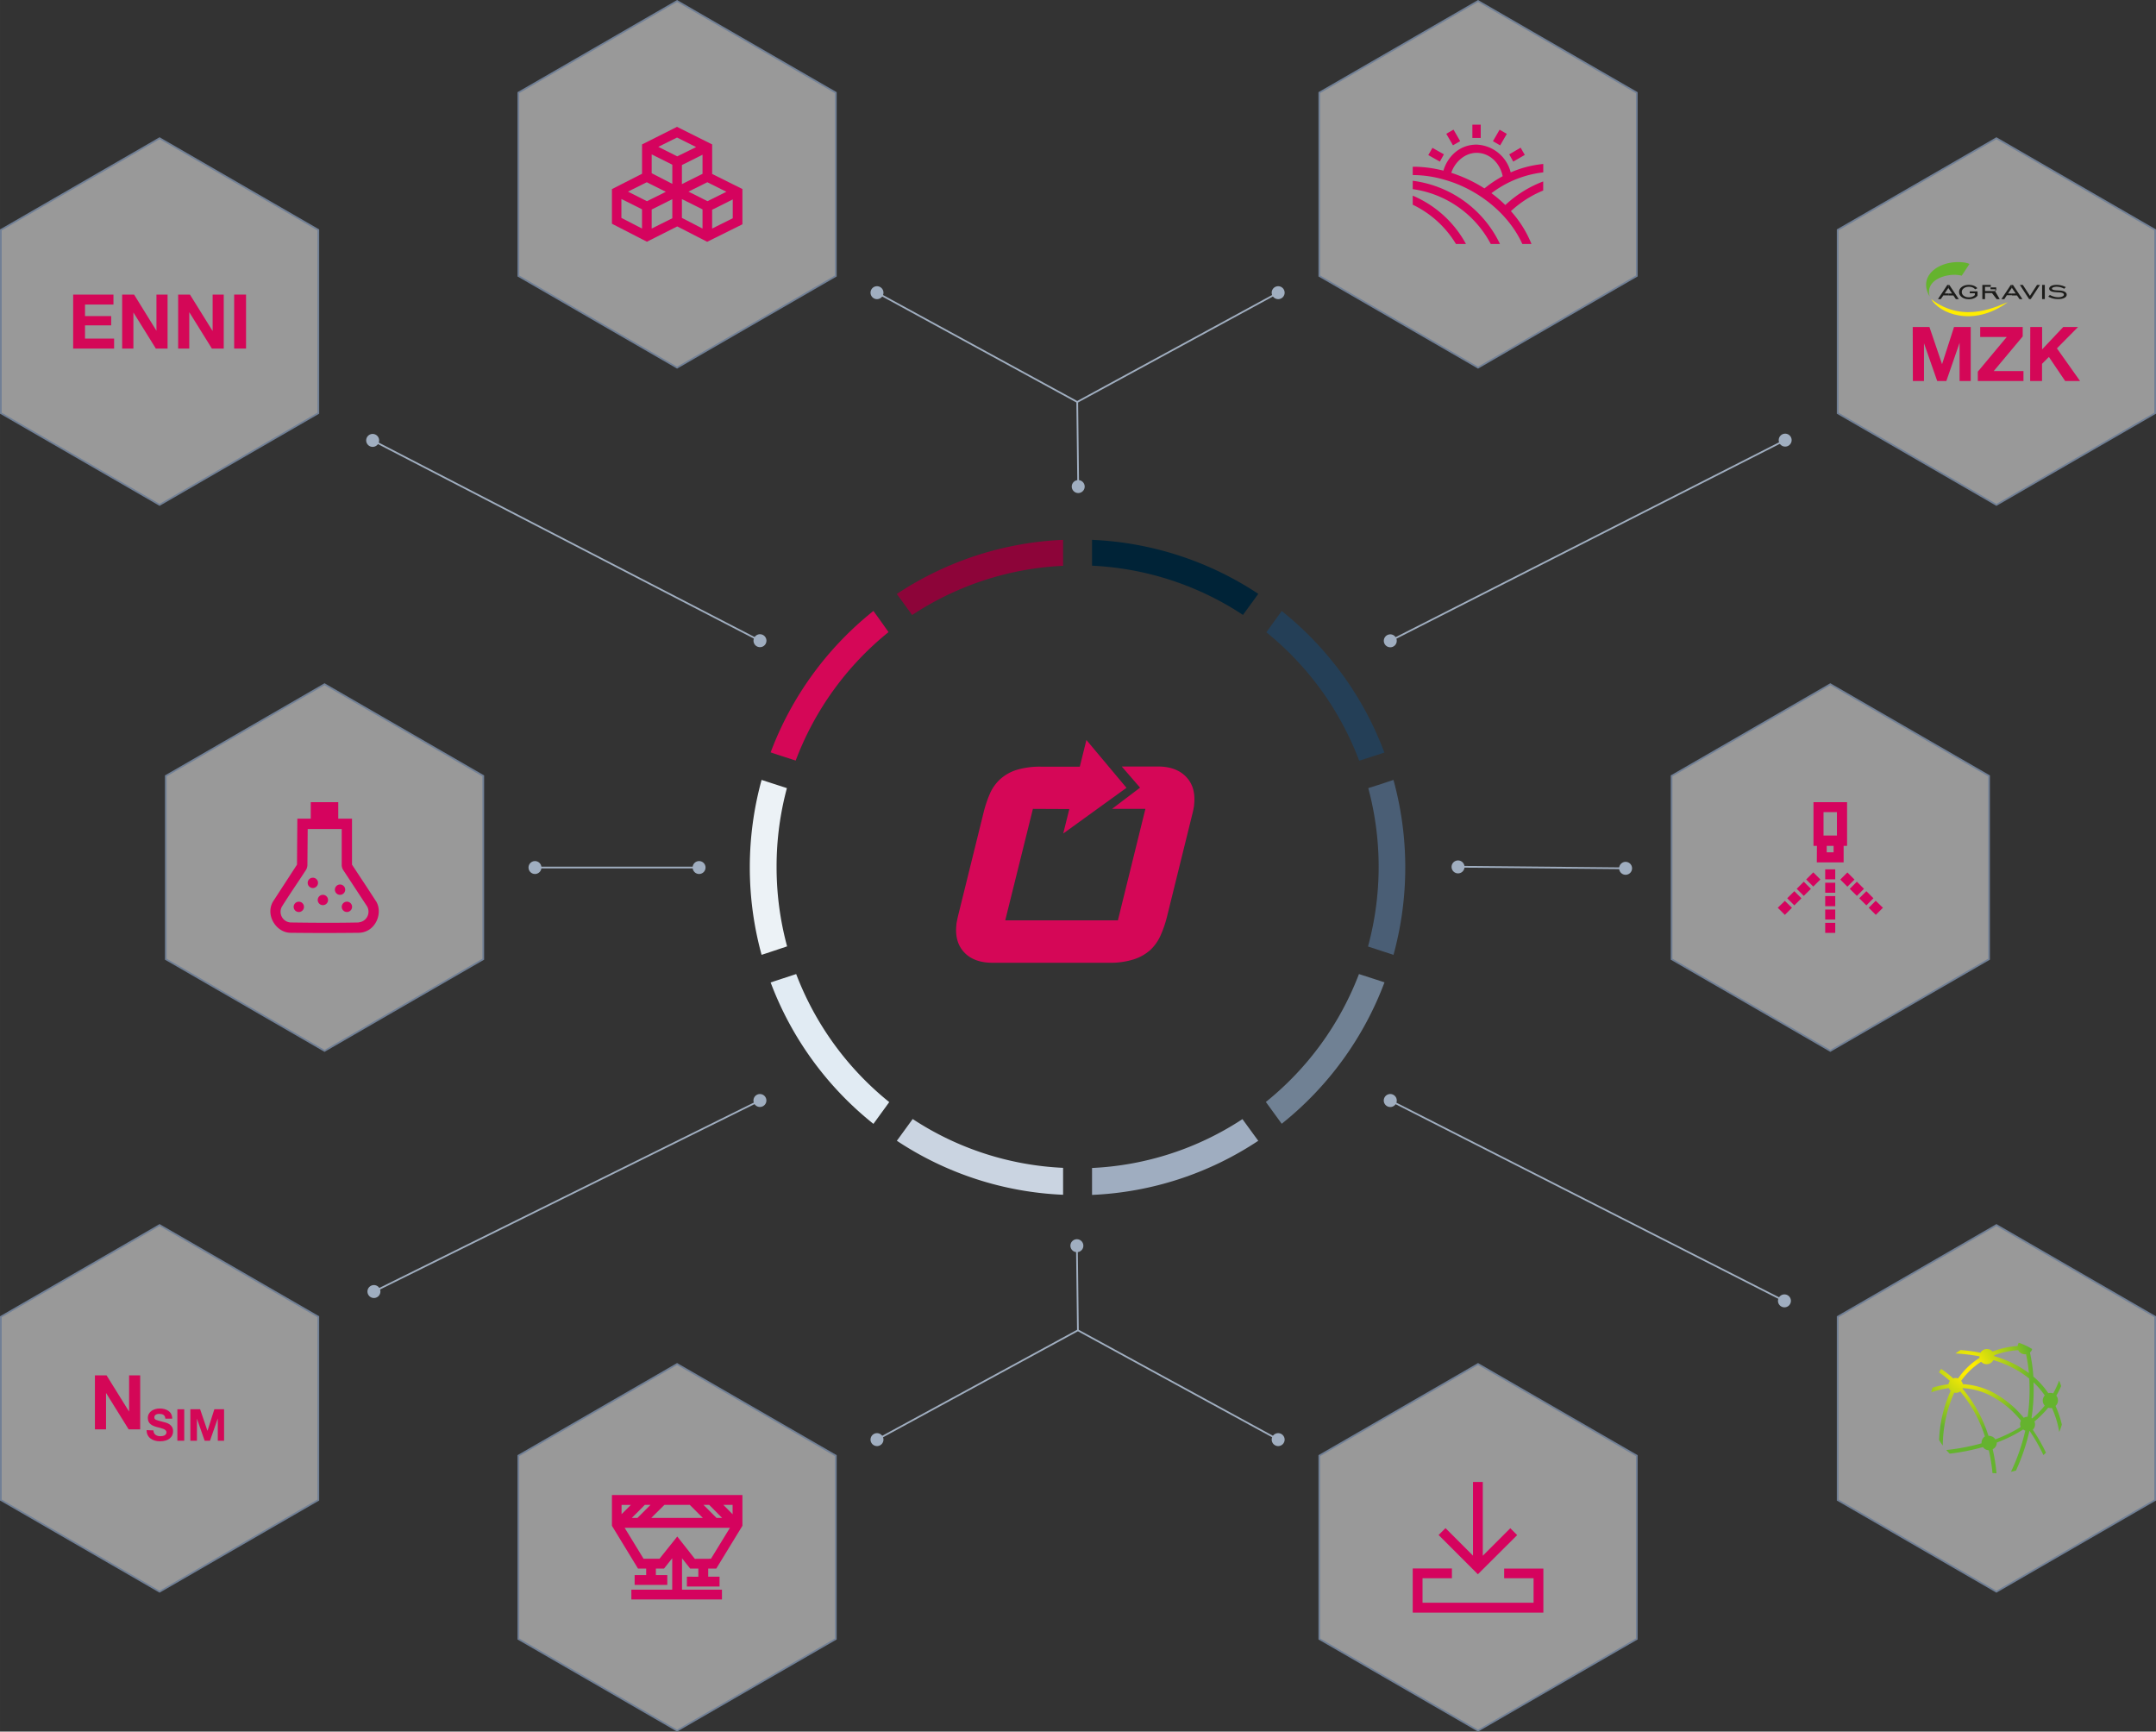 <?xml version="1.0"?>
<svg xmlns="http://www.w3.org/2000/svg" xmlns:xlink="http://www.w3.org/1999/xlink" viewBox="0 0 627.13 503.6" width="65535" height="52626"><rect x="0" y="0" width="627.13" height="503.6" fill="#333333" stroke="none"/><defs><style>.cls-1,.cls-10{fill:none;}.cls-2{fill:#fff;fill-opacity:0.5;stroke:#718096;}.cls-10,.cls-2{stroke-miterlimit:10;stroke-width:0.5px;}.cls-3{fill:url(#Unbenannter_Verlauf_4);}.cls-4{fill:#d40757;}.cls-5{clip-path:url(#clip-path);}.cls-6,.cls-9{fill:#1d1d1b;}.cls-6,.cls-7,.cls-8{fill-rule:evenodd;}.cls-7{fill:#65b32e;}.cls-8{fill:#ffed00;}.cls-10{stroke:#a0aec0;}.cls-11{fill:#a0aec0;}.cls-12{clip-path:url(#clip-path-3);}.cls-13{clip-path:url(#clip-path-4);}.cls-14{fill:#d5035e;}.cls-15{clip-path:url(#clip-path-5);}.cls-16{clip-path:url(#clip-path-7);}.cls-17{clip-path:url(#clip-path-8);}.cls-18{clip-path:url(#clip-path-9);}.cls-19{clip-path:url(#clip-path-10);}.cls-20{clip-path:url(#clip-path-11);}.cls-21{clip-path:url(#clip-path-13);}.cls-22{fill:#d50757;}.cls-23{fill:#ecf2f6;}.cls-24{fill:#e1ebf3;}.cls-25{fill:#243f57;}.cls-26{fill:#002337;}.cls-27{fill:#4a5e75;}.cls-28{fill:#708194;}.cls-29{fill:#9fadc0;}.cls-30{fill:#cad4e1;}.cls-31{fill:#8d0439;}.cls-32{clip-path:url(#clip-path-15);}</style><radialGradient id="Unbenannter_Verlauf_4" cx="-371.68" cy="298.78" r="0.88" gradientTransform="matrix(34.07, 0, 0, -34.07, 13235.59, 10577.43)" gradientUnits="userSpaceOnUse"><stop offset="0.07" stop-color="#ffed00"/><stop offset="0.62" stop-color="#65b32e"/></radialGradient><clipPath id="clip-path"><rect class="cls-1" x="560.27" y="76.22" width="40.89" height="15.73"/></clipPath><clipPath id="clip-path-3"><rect class="cls-1" x="517.11" y="233.3" width="30.59" height="38"/></clipPath><clipPath id="clip-path-4"><rect class="cls-1" x="517.11" y="233.3" width="30.59" height="38"/></clipPath><clipPath id="clip-path-5"><rect class="cls-1" x="78.64" y="233.3" width="31.52" height="38"/></clipPath><clipPath id="clip-path-7"><rect class="cls-1" x="410.93" y="36.25" width="38" height="34.71"/></clipPath><clipPath id="clip-path-8"><rect class="cls-1" x="410.93" y="36.25" width="38" height="34.71"/></clipPath><clipPath id="clip-path-9"><rect class="cls-1" x="177.95" y="36.89" width="38" height="33.43"/></clipPath><clipPath id="clip-path-10"><rect class="cls-1" x="177.95" y="36.89" width="38" height="33.43"/></clipPath><clipPath id="clip-path-11"><rect class="cls-1" x="410.93" y="431" width="38" height="38"/></clipPath><clipPath id="clip-path-13"><rect class="cls-1" x="177.95" y="434.8" width="38" height="30.4"/></clipPath><clipPath id="clip-path-15"><rect class="cls-1" x="278.15" y="215.16" width="69.32" height="64.82"/></clipPath></defs><g id="Ebene_2" data-name="Ebene 2"><g id="Ebene_1-2" data-name="Ebene 1"><polygon class="cls-2" points="534.54 382.94 534.54 436.25 580.71 462.91 626.88 436.25 626.88 382.94 580.71 356.28 534.54 382.94"/><polygon class="cls-2" points="92.59 66.86 92.59 120.17 46.42 146.83 0.25 120.17 0.25 66.86 46.42 40.2 92.59 66.86"/><polygon class="cls-2" points="92.59 382.94 92.59 436.25 46.42 462.91 0.25 436.25 0.25 382.94 46.42 356.28 92.59 382.94"/><polygon class="cls-2" points="626.88 66.86 626.88 120.17 580.71 146.83 534.54 120.17 534.54 66.86 580.71 40.2 626.88 66.86"/><polygon class="cls-2" points="486.23 225.65 486.23 278.96 532.4 305.62 578.57 278.96 578.57 225.65 532.4 198.99 486.23 225.65"/><polygon class="cls-2" points="140.57 225.65 140.57 278.96 94.4 305.62 48.23 278.96 48.23 225.65 94.4 198.99 140.57 225.65"/><polygon class="cls-2" points="476.1 26.95 476.1 80.26 429.93 106.92 383.76 80.26 383.76 26.95 429.93 0.29 476.1 26.95"/><polygon class="cls-2" points="243.12 26.95 243.12 80.26 196.95 106.92 150.78 80.26 150.78 26.95 196.95 0.29 243.12 26.95"/><polygon class="cls-2" points="383.76 423.34 383.76 476.66 429.93 503.31 476.1 476.66 476.1 423.34 429.93 396.69 383.76 423.34"/><polygon class="cls-2" points="243.12 423.34 243.12 476.66 196.95 503.31 150.78 476.66 150.78 423.34 196.95 396.69 243.12 423.34"/><path class="cls-3" d="M595.12,422.47c-.62-1.3-1.4-2.79-2.35-4.36-.49-.82-1-1.58-1.48-2.32a2.16,2.16,0,0,0,.48-.67,2.19,2.19,0,0,0,0-1.72,28.68,28.68,0,0,0,4-4,2.14,2.14,0,0,0,1.09.06,28.74,28.74,0,0,1,2.13,7,19.75,19.75,0,0,0,.75-2.16,28.92,28.92,0,0,0-1.83-5.41,2.37,2.37,0,0,0,.52-.72,2.19,2.19,0,0,0-.3-2.26,28.19,28.19,0,0,0,1.41-2.8c-.17-.55-.37-1.08-.59-1.61a26.52,26.52,0,0,1-1.73,3.74,2.21,2.21,0,0,0-1.41-.06,24.33,24.33,0,0,0-4.35-4.84,46.46,46.46,0,0,0-1-7,2.16,2.16,0,0,0,.6-.79c0-.06,0-.13.08-.2a21.42,21.42,0,0,0-2.28-1.2c-.54-.24-1.1-.45-1.65-.64,0,.09-.1.17-.15.27a2.06,2.06,0,0,0-.17.68,24.77,24.77,0,0,0-7.3,1.6,2.25,2.25,0,0,0-.74-.54,2.18,2.18,0,0,0-2.77.88,50.56,50.56,0,0,0-5.8-.78c-.51.32-1,.68-1.48,1a51.88,51.88,0,0,1,7,.84,2.28,2.28,0,0,0,0,.45,21.41,21.41,0,0,0-3.24,2.49,23,23,0,0,0-3,3.48,2.19,2.19,0,0,0-1.43,0,28.83,28.83,0,0,0-3.5-2.76c-.22.32-.43.65-.62,1a28.46,28.46,0,0,1,3.16,2.49,2,2,0,0,0-.25.43,2.21,2.21,0,0,0-.16.54,27,27,0,0,0-4.66,1c-.13.44-.23.88-.33,1.32a26.78,26.78,0,0,1,5.11-1.21,2.21,2.21,0,0,0,.53.78,38.61,38.61,0,0,0-3.38,14.3,18,18,0,0,0,1.08,1.65,38.72,38.72,0,0,1,3.33-15.4,2.15,2.15,0,0,0,1.73-.35,38.41,38.41,0,0,1,7.2,13.09,2.17,2.17,0,0,0-.8.94,2.2,2.2,0,0,0-.18,1.06,62.82,62.82,0,0,1-10.26,1.95c.31.36.64.71,1,1.05a62.8,62.8,0,0,0,9.67-1.91,2.15,2.15,0,0,0,1.7.92,52.55,52.55,0,0,1,1.07,6.65c.39,0,.78.05,1.17.05a54.54,54.54,0,0,0-1.11-7,2.19,2.19,0,0,0,1-1,2.43,2.43,0,0,0,.19-.94,40.12,40.12,0,0,0,7.68-3.8,2.4,2.4,0,0,0,.51.31l.11,0a59.11,59.11,0,0,1-4.17,12c.49-.11,1-.23,1.45-.36a59.56,59.56,0,0,0,3.91-11.51h.07a50.23,50.23,0,0,1,4,7A12.06,12.06,0,0,0,595.12,422.47Zm-8.07-29.8a2.13,2.13,0,0,0,1.07,1,2.17,2.17,0,0,0,1.2.16,48.23,48.23,0,0,1,.84,5.5,32,32,0,0,0-10.07-4.93,2.48,2.48,0,0,0,0-.27A24.12,24.12,0,0,1,587.05,392.67Zm.72,20.67a2.17,2.17,0,0,0,0,1.66,40.75,40.75,0,0,1-7.37,3.61,2.1,2.1,0,0,0-1-.84,2.25,2.25,0,0,0-1-.19,39.89,39.89,0,0,0-7.1-13.16l-.44-.52c0-.06,0-.12.07-.19a20.34,20.34,0,0,1,7.36,1.83,27.84,27.84,0,0,1,9.56,7.63Zm2-1.3a2.12,2.12,0,0,0-1.11.3,28.92,28.92,0,0,0-9.89-7.85,21.58,21.58,0,0,0-7.82-1.94,2.08,2.08,0,0,0-.5-.95,22.07,22.07,0,0,1,2.83-3.25,20.94,20.94,0,0,1,3-2.31,2.37,2.37,0,0,0,.72.52,2.19,2.19,0,0,0,2.82-1,29.79,29.79,0,0,1,10.43,5.36A53.05,53.05,0,0,1,589.79,412Zm1.15.35a53.27,53.27,0,0,0,.58-10.37,23.19,23.19,0,0,1,3.27,3.81,2.69,2.69,0,0,0-.39.6,2.18,2.18,0,0,0,.39,2.37,27.27,27.27,0,0,1-3.66,3.71Z"/><path class="cls-4" d="M21.28,85.67H33v2.9H24.73v3.36h7.61v2.69H24.73v3.84h8.46v2.91H21.28Z"/><path class="cls-4" d="M35.53,85.67H39L45.51,96.2h0V85.67h3.23v15.7H45.33L38.8,90.86h0v10.51H35.53Z"/><path class="cls-4" d="M51.82,85.67h3.43L61.8,96.2h.05V85.67h3.23v15.7H61.63L55.1,90.86h-.05v10.51H51.82Z"/><path class="cls-4" d="M68.11,85.67h3.46v15.7H68.11Z"/><path class="cls-4" d="M27.61,400H31l6.55,10.53h0V400h3.23v15.69H37.42l-6.53-10.51h-.05v10.51H27.61Z"/><path class="cls-4" d="M44.64,416c0,1.22,1,1.69,2,1.69.7,0,1.78-.2,1.78-1.14s-1.37-1.15-2.72-1.51S43,414.11,43,412.4c0-1.88,1.77-2.77,3.43-2.77,1.91,0,3.66.83,3.66,2.95h-2c-.06-1.11-.84-1.39-1.8-1.39-.65,0-1.39.27-1.39,1s.44.79,2.73,1.38c.67.17,2.72.59,2.72,2.67,0,1.68-1.32,2.93-3.81,2.93-2,0-3.92-1-3.89-3.25Z"/><path class="cls-4" d="M51.59,409.85h2V419h-2Z"/><path class="cls-4" d="M55.37,409.85h2.84l2.14,6.29h0l2-6.29h2.83V419H63.35v-6.49h0L61.08,419H59.53l-2.25-6.42h0V419H55.37Z"/><path class="cls-4" d="M556.37,95.11h4.86l3.67,10.8h0l3.48-10.8h4.86v15.7H570V99.69h0l-3.85,11.12h-2.66l-3.85-11h0v11h-3.23Z"/><path class="cls-4" d="M575.3,108.09,583.72,98H576V95.11h12.36v2.73l-8.42,10.07h8.64v2.9H575.3Z"/><path class="cls-4" d="M590.56,95.11H594v6.51l6.14-6.51h4.31l-6.14,6.2,6.73,9.5h-4.33l-4.73-7-2,2v5h-3.45Z"/><g id="AGRAVIS_Logo" data-name="AGRAVIS Logo"><g class="cls-5"><path class="cls-6" d="M585.52,82.86,588.28,87h-.85l-.74-1.08h-1.47v-.57h1.1l-1.1-1.63v-.84Zm-.3,3h-1.48L583,87h-.84l2.72-4.12h.31v.84h0l-1.1,1.64h1.1Z"/><path class="cls-6" d="M580.79,87l-1.36-1.76h-.36v-.59h1.36l0,0h0l0,0,0,0,0,0,0,0,0,0,0,0,0,0,0,0v-.52l0,0,0,0,0,0,0,0,0,0,0,0,0,0,0,0h-1.43v-.54h1.56l0,0h.1l0,0h0l0,0h0l0,0,0,0h0l0,0,0,0,0,0,0,0,0,0,0,0,0,0,0,0,0,0,0,0,0,0,0,0,0,0,0,0,0,0,0,0,0,0v0l0,0v.86l0,0v0l0,0v0l0,0v0l0,0,0,0,0,0,0,0,0,0,0,0,0,0,0,0,0,0,0,0,0,0,0,0,0,0,0,0h0l0,0,0,0h0l0,0h0l0,0h0l0,0h-.06l0,0h-.41L581.67,87Zm-1.72-1.76H577.4V87h-.78V82.87h2.45v.54H577.4v1.23h1.67Z"/><g class="cls-5"><path class="cls-7" d="M571.05,76.31a6.3,6.3,0,0,1,1.82.45l-2.25,3.42c-3.67-1-10.84.92-9.31,6.06-3.7-6.19,3.08-10.7,9.74-9.93"/><path class="cls-8" d="M561.74,87c2.27,4,12,8.38,22.25.9-2.29.69-12.55,6.63-22.25-.9"/></g><polygon class="cls-9" points="598.34 82.85 598.3 82.85 598.26 82.85 598.22 82.85 598.16 82.85 598.1 82.85 598.04 82.85 597.98 82.85 597.93 82.86 597.87 82.86 597.82 82.86 597.76 82.86 597.71 82.87 597.66 82.88 597.61 82.88 597.56 82.89 597.5 82.89 597.46 82.9 597.4 82.91 597.36 82.92 597.31 82.93 597.26 82.94 597.22 82.95 597.17 82.97 597.13 82.98 597.08 82.99 597.04 83 596.99 83.02 596.95 83.03 596.91 83.05 596.87 83.06 596.83 83.08 596.79 83.1 596.75 83.11 596.71 83.13 596.67 83.15 596.63 83.17 596.6 83.19 596.56 83.21 596.53 83.23 596.5 83.25 596.47 83.27 596.43 83.29 596.41 83.32 596.38 83.34 596.35 83.36 596.33 83.39 596.3 83.41 596.28 83.43 596.25 83.46 596.23 83.48 596.21 83.51 596.19 83.53 596.18 83.56 596.16 83.59 596.15 83.61 596.13 83.64 596.12 83.67 596.11 83.69 596.1 83.72 596.09 83.75 596.08 83.78 596.07 83.81 596.07 83.84 596.06 83.87 596.06 83.9 596.06 83.93 596.06 83.96 596.06 83.99 596.06 84.03 596.07 84.06 596.07 84.09 596.08 84.12 596.09 84.15 596.1 84.19 596.11 84.22 596.13 84.25 596.14 84.28 596.16 84.31 596.18 84.34 596.2 84.36 596.22 84.39 596.24 84.42 596.27 84.45 596.28 84.47 596.29 84.48 596.31 84.49 596.32 84.5 596.34 84.51 596.35 84.53 596.37 84.54 596.38 84.55 596.4 84.56 596.42 84.58 596.43 84.59 596.45 84.6 596.47 84.61 596.49 84.62 596.5 84.63 596.52 84.64 596.54 84.65 596.56 84.66 596.58 84.68 596.6 84.68 596.62 84.7 596.64 84.7 596.66 84.72 596.68 84.72 596.71 84.73 596.73 84.74 596.75 84.75 596.77 84.76 596.79 84.77 596.82 84.78 596.84 84.79 596.87 84.8 596.9 84.81 596.93 84.82 596.97 84.82 597 84.84 597.04 84.84 597.08 84.85 597.13 84.86 597.17 84.87 597.21 84.88 597.26 84.89 597.31 84.9 597.36 84.9 597.41 84.91 597.47 84.92 597.52 84.92 597.58 84.93 597.63 84.94 597.69 84.95 597.76 84.95 597.82 84.96 597.88 84.96 597.95 84.97 598.02 84.98 598.09 84.98 598.16 84.99 598.23 85 598.31 85 598.38 85 598.46 85.01 598.54 85.01 598.62 85.02 598.7 85.02 598.74 85.02 598.77 85.02 598.8 85.03 598.83 85.03 598.86 85.03 598.89 85.03 598.91 85.03 598.94 85.03 598.97 85.04 598.99 85.04 599.01 85.04 599.04 85.04 599.06 85.04 599.08 85.04 599.1 85.04 599.12 85.04 599.15 85.05 599.19 85.05 599.23 85.05 599.26 85.06 599.29 85.06 599.33 85.06 599.36 85.06 599.39 85.07 599.43 85.08 599.46 85.08 599.49 85.08 599.52 85.09 599.55 85.1 599.58 85.1 599.61 85.11 599.64 85.12 599.67 85.12 599.69 85.13 599.72 85.14 599.75 85.14 599.77 85.15 599.8 85.16 599.83 85.17 599.85 85.17 599.87 85.18 599.9 85.19 599.92 85.2 599.94 85.22 599.97 85.22 599.99 85.23 600 85.24 600.02 85.25 600.07 85.28 600.1 85.3 600.14 85.32 600.16 85.35 600.2 85.37 600.22 85.4 600.25 85.42 600.26 85.45 600.28 85.47 600.3 85.5 600.31 85.53 600.32 85.56 600.33 85.59 600.33 85.62 600.34 85.65 600.34 85.68 600.34 85.7 600.34 85.72 600.34 85.74 600.33 85.76 600.33 85.78 600.33 85.8 600.32 85.81 600.31 85.83 600.3 85.86 600.3 85.87 600.29 85.89 600.28 85.91 600.27 85.92 600.26 85.94 600.25 85.96 600.23 85.97 600.22 85.99 600.21 86.01 600.19 86.03 600.17 86.04 600.15 86.06 600.13 86.07 600.11 86.09 600.09 86.11 600.07 86.12 600.05 86.13 600.03 86.15 600 86.17 599.98 86.18 599.95 86.19 599.92 86.21 599.9 86.22 599.87 86.23 599.84 86.25 599.81 86.26 599.78 86.27 599.75 86.29 599.72 86.3 599.69 86.31 599.65 86.32 599.62 86.33 599.59 86.34 599.55 86.35 599.51 86.36 599.48 86.37 599.44 86.37 599.41 86.38 599.37 86.39 599.33 86.39 599.29 86.4 599.25 86.41 599.21 86.41 599.17 86.42 599.13 86.42 599.09 86.43 599.05 86.43 599.01 86.43 598.97 86.44 598.92 86.44 598.88 86.44 598.84 86.44 598.79 86.44 598.74 86.44 598.7 86.44 598.66 86.44 598.62 86.44 598.58 86.44 598.55 86.44 598.51 86.44 598.47 86.44 598.43 86.43 598.39 86.43 598.36 86.43 598.32 86.43 598.28 86.43 598.24 86.42 598.2 86.42 598.17 86.41 598.13 86.41 598.09 86.4 598.05 86.4 598.02 86.39 597.98 86.39 597.94 86.38 597.9 86.37 597.86 86.37 597.82 86.36 597.78 86.35 597.75 86.34 597.71 86.33 597.67 86.33 597.63 86.32 597.59 86.31 597.56 86.3 597.52 86.29 597.48 86.28 597.44 86.27 597.4 86.25 597.37 86.25 597.33 86.23 597.29 86.22 597.25 86.21 597.21 86.2 597.17 86.19 597.14 86.17 597.1 86.16 597.06 86.15 597.02 86.13 596.99 86.12 596.95 86.1 596.91 86.09 596.87 86.07 596.84 86.06 596.8 86.04 596.76 86.03 596.73 86.01 596.69 85.99 596.65 85.98 596.62 85.96 596.58 85.95 596.55 85.93 596.51 85.91 596.47 85.89 596.43 85.88 596.4 85.86 596.36 85.83 596.33 85.81 596.26 85.78 595.79 86.27 595.89 86.32 595.93 86.34 595.97 86.36 596.01 86.38 596.05 86.4 596.09 86.42 596.13 86.44 596.17 86.46 596.21 86.48 596.25 86.5 596.29 86.51 596.33 86.53 596.37 86.55 596.42 86.57 596.46 86.59 596.5 86.6 596.54 86.62 596.59 86.63 596.63 86.65 596.67 86.66 596.71 86.68 596.75 86.69 596.8 86.7 596.84 86.72 596.88 86.73 596.92 86.75 596.97 86.76 597.01 86.77 597.06 86.78 597.1 86.79 597.14 86.81 597.18 86.81 597.23 86.83 597.28 86.83 597.32 86.84 597.37 86.85 597.41 86.86 597.45 86.87 597.5 86.88 597.54 86.89 597.59 86.9 597.64 86.91 597.68 86.91 597.73 86.92 597.78 86.92 597.82 86.93 597.87 86.94 597.92 86.94 597.97 86.95 598.02 86.95 598.06 86.96 598.11 86.96 598.16 86.97 598.21 86.97 598.26 86.97 598.31 86.97 598.36 86.98 598.4 86.98 598.46 86.98 598.5 86.98 598.55 86.98 598.61 86.98 598.65 86.98 598.71 86.98 598.77 86.98 598.84 86.98 598.91 86.98 598.97 86.98 599.03 86.98 599.1 86.97 599.16 86.97 599.22 86.96 599.28 86.96 599.34 86.95 599.4 86.94 599.46 86.93 599.52 86.92 599.58 86.92 599.63 86.91 599.69 86.9 599.74 86.89 599.8 86.87 599.85 86.86 599.9 86.84 599.95 86.83 600 86.82 600.05 86.8 600.1 86.78 600.15 86.77 600.2 86.75 600.25 86.73 600.29 86.71 600.34 86.69 600.38 86.67 600.42 86.65 600.47 86.63 600.51 86.61 600.55 86.58 600.59 86.56 600.62 86.54 600.66 86.51 600.7 86.49 600.73 86.46 600.76 86.44 600.8 86.41 600.82 86.39 600.86 86.36 600.88 86.33 600.91 86.3 600.93 86.27 600.96 86.25 600.98 86.22 601 86.19 601.02 86.16 601.04 86.13 601.06 86.09 601.07 86.07 601.09 86.03 601.1 86 601.11 85.97 601.12 85.94 601.13 85.9 601.14 85.87 601.14 85.83 601.15 85.8 601.15 85.77 601.16 85.73 601.16 85.67 601.15 85.64 601.15 85.61 601.15 85.58 601.14 85.55 601.14 85.52 601.13 85.49 601.12 85.46 601.12 85.44 601.1 85.41 601.1 85.38 601.08 85.36 601.07 85.33 601.06 85.3 601.04 85.28 601.03 85.25 601.01 85.23 600.99 85.2 600.98 85.17 600.96 85.15 600.94 85.13 600.91 85.1 600.89 85.08 600.87 85.06 600.84 85.04 600.82 85.02 600.79 84.99 600.77 84.97 600.74 84.95 600.71 84.93 600.68 84.91 600.65 84.89 600.62 84.87 600.59 84.85 600.55 84.83 600.52 84.81 600.49 84.8 600.45 84.78 600.42 84.76 600.38 84.74 600.35 84.73 600.3 84.71 600.27 84.7 600.23 84.68 600.19 84.67 600.15 84.66 600.11 84.64 600.07 84.63 600.02 84.62 599.98 84.61 599.94 84.6 599.9 84.59 599.85 84.58 599.81 84.57 599.76 84.56 599.71 84.55 599.67 84.54 599.62 84.54 599.57 84.53 599.52 84.52 599.47 84.52 599.42 84.51 599.37 84.51 599.32 84.5 599.3 84.5 599.28 84.5 599.26 84.5 599.24 84.5 599.22 84.5 599.2 84.49 599.18 84.49 599.16 84.49 599.14 84.49 599.12 84.49 599.09 84.48 599.07 84.48 599.05 84.48 599.03 84.48 599 84.48 598.98 84.48 598.95 84.48 598.93 84.48 598.9 84.48 598.88 84.47 598.85 84.47 598.82 84.47 598.79 84.47 598.76 84.47 598.74 84.47 598.71 84.47 598.68 84.47 598.65 84.46 598.62 84.46 598.59 84.46 598.55 84.46 598.52 84.46 598.46 84.45 598.39 84.45 598.32 84.44 598.26 84.44 598.2 84.44 598.14 84.43 598.08 84.43 598.02 84.42 597.96 84.42 597.91 84.41 597.85 84.41 597.8 84.4 597.75 84.4 597.7 84.39 597.66 84.39 597.61 84.38 597.57 84.37 597.52 84.36 597.49 84.35 597.45 84.34 597.41 84.34 597.37 84.33 597.34 84.32 597.3 84.31 597.27 84.31 597.24 84.29 597.21 84.28 597.19 84.28 597.16 84.27 597.14 84.26 597.12 84.25 597.1 84.24 597.09 84.23 597.07 84.22 597.05 84.21 597.04 84.2 597.02 84.19 597.01 84.19 597 84.17 596.99 84.17 596.98 84.16 596.97 84.14 596.96 84.14 596.95 84.13 596.94 84.12 596.93 84.11 596.92 84.1 596.92 84.09 596.91 84.08 596.9 84.08 596.9 84.07 596.89 84.06 596.89 84.05 596.88 84.04 596.88 84.03 596.88 84.02 596.87 84.01 596.87 84 596.87 83.99 596.87 83.98 596.87 83.97 596.87 83.96 596.87 83.95 596.87 83.94 596.87 83.91 596.87 83.89 596.88 83.86 596.88 83.83 596.9 83.81 596.91 83.78 596.93 83.76 596.95 83.74 596.97 83.71 597 83.69 597.03 83.67 597.07 83.65 597.1 83.62 597.14 83.6 597.18 83.58 597.23 83.56 597.26 83.55 597.28 83.54 597.3 83.53 597.33 83.52 597.36 83.51 597.38 83.5 597.41 83.49 597.44 83.49 597.47 83.48 597.5 83.47 597.52 83.47 597.55 83.46 597.58 83.45 597.61 83.45 597.64 83.44 597.67 83.43 597.7 83.43 597.74 83.43 597.77 83.42 597.8 83.42 597.83 83.41 597.87 83.41 597.9 83.41 597.94 83.4 597.97 83.4 598 83.4 598.04 83.4 598.08 83.39 598.11 83.39 598.15 83.39 598.19 83.39 598.22 83.39 598.26 83.39 598.29 83.39 598.33 83.39 598.37 83.39 598.4 83.4 598.44 83.4 598.48 83.4 598.51 83.4 598.55 83.41 598.58 83.41 598.62 83.41 598.65 83.41 598.69 83.42 598.73 83.42 598.76 83.43 598.79 83.43 598.83 83.43 598.87 83.44 598.9 83.44 598.93 83.45 598.97 83.45 599.01 83.46 599.04 83.47 599.07 83.47 599.11 83.48 599.14 83.49 599.18 83.49 599.21 83.5 599.25 83.51 599.28 83.52 599.32 83.53 599.35 83.54 599.39 83.55 599.42 83.55 599.45 83.57 599.49 83.57 599.52 83.59 599.55 83.59 599.59 83.61 599.62 83.62 599.65 83.63 599.69 83.64 599.72 83.65 599.75 83.66 599.79 83.68 599.82 83.69 599.85 83.7 599.88 83.71 599.92 83.73 599.95 83.74 599.98 83.76 600.01 83.77 600.04 83.78 600.08 83.8 600.11 83.81 600.14 83.83 600.17 83.84 600.21 83.86 600.24 83.88 600.27 83.89 600.3 83.91 600.33 83.93 600.37 83.94 600.43 83.98 600.9 83.51 600.8 83.46 600.76 83.44 600.72 83.42 600.69 83.41 600.65 83.39 600.61 83.37 600.57 83.35 600.53 83.33 600.49 83.31 600.46 83.3 600.42 83.28 600.38 83.27 600.34 83.25 600.3 83.23 600.26 83.22 600.22 83.21 600.18 83.19 600.14 83.17 600.1 83.16 600.06 83.15 600.02 83.13 599.98 83.12 599.94 83.11 599.9 83.09 599.86 83.08 599.82 83.07 599.77 83.06 599.73 83.05 599.69 83.04 599.65 83.03 599.61 83.01 599.57 83.01 599.53 82.99 599.49 82.99 599.44 82.98 599.4 82.97 599.36 82.96 599.32 82.95 599.27 82.94 599.23 82.93 599.19 82.93 599.15 82.92 599.11 82.92 599.07 82.91 599.02 82.9 598.98 82.89 598.94 82.89 598.89 82.89 598.86 82.88 598.81 82.88 598.77 82.87 598.73 82.87 598.68 82.86 598.64 82.86 598.6 82.86 598.55 82.86 598.51 82.86 598.47 82.85 598.43 82.85 598.39 82.85 598.34 82.85"/><rect class="cls-9" x="594" y="82.86" width="0.79" height="4.12"/><polygon class="cls-6" points="590.7 86.98 590.22 86.98 587.53 82.86 588.39 82.86 590.46 86.04 592.53 82.86 593.39 82.86 590.7 86.98"/><polygon class="cls-6" points="574.44 85.79 574.44 85.29 572.96 85.29 572.96 84.74 575.22 84.74 575.22 85.98 575.18 86.02 575.16 86.05 575.13 86.08 575.1 86.11 575.08 86.14 575.05 86.17 575.02 86.2 574.99 86.23 574.96 86.25 574.93 86.28 574.9 86.31 574.87 86.33 574.84 86.35 574.81 86.38 574.78 86.41 574.75 86.43 574.71 86.45 574.68 86.47 574.65 86.5 574.61 86.52 574.58 86.54 574.54 86.56 574.5 86.59 574.47 86.61 574.43 86.63 574.39 86.64 574.36 86.66 574.32 86.68 574.28 86.7 574.24 86.72 574.2 86.73 574.16 86.75 574.12 86.77 574.08 86.78 574.04 86.8 574 86.81 573.96 86.83 573.92 86.84 573.87 86.85 573.83 86.86 573.79 86.88 573.74 86.89 573.7 86.9 573.66 86.91 573.61 86.92 573.57 86.93 573.52 86.94 573.48 86.95 573.43 86.96 573.38 86.97 573.34 86.97 573.29 86.98 573.25 86.98 573.2 86.99 573.15 86.99 573.1 87 573.05 87 573 87 572.96 87.01 572.91 87.01 572.86 87.01 572.81 87.01 572.76 87.01 572.71 87.01 572.63 87.01 572.55 87.01 572.48 87.01 572.41 87 572.33 87 572.26 86.99 572.19 86.98 572.12 86.98 572.05 86.97 571.98 86.96 571.91 86.94 571.84 86.93 571.77 86.92 571.71 86.9 571.64 86.89 571.58 86.87 571.51 86.85 571.46 86.83 571.39 86.81 571.33 86.78 571.27 86.76 571.21 86.74 571.15 86.71 571.1 86.69 571.04 86.66 570.98 86.63 570.93 86.6 570.87 86.57 570.82 86.53 570.76 86.5 570.71 86.47 570.66 86.43 570.61 86.39 570.57 86.35 570.52 86.31 570.47 86.28 570.43 86.24 570.38 86.2 570.35 86.15 570.31 86.11 570.27 86.07 570.23 86.03 570.2 85.99 570.17 85.94 570.14 85.9 570.11 85.85 570.08 85.81 570.05 85.76 570.03 85.71 570 85.66 569.98 85.61 569.96 85.57 569.95 85.52 569.93 85.47 569.91 85.42 569.9 85.36 569.89 85.31 569.88 85.26 569.87 85.2 569.86 85.15 569.85 85.1 569.85 85.04 569.85 84.98 569.85 84.93 569.85 84.87 569.85 84.82 569.85 84.76 569.86 84.71 569.87 84.65 569.88 84.6 569.89 84.54 569.9 84.49 569.91 84.44 569.93 84.39 569.95 84.34 569.96 84.29 569.98 84.24 570 84.19 570.03 84.14 570.05 84.1 570.08 84.05 570.11 84.01 570.14 83.96 570.17 83.92 570.2 83.87 570.24 83.83 570.27 83.78 570.31 83.75 570.35 83.7 570.39 83.66 570.43 83.62 570.48 83.58 570.52 83.55 570.57 83.51 570.62 83.47 570.66 83.43 570.72 83.39 570.77 83.36 570.82 83.33 570.88 83.29 570.93 83.26 570.98 83.23 571.04 83.2 571.1 83.17 571.16 83.15 571.22 83.12 571.28 83.1 571.34 83.07 571.39 83.05 571.46 83.03 571.52 83.01 571.58 82.99 571.65 82.97 571.71 82.96 571.78 82.94 571.85 82.93 571.91 82.92 571.98 82.9 572.05 82.89 572.12 82.88 572.19 82.88 572.26 82.87 572.33 82.86 572.41 82.86 572.48 82.85 572.56 82.85 572.63 82.85 572.71 82.85 572.75 82.85 572.8 82.85 572.85 82.85 572.9 82.85 572.94 82.85 572.99 82.86 573.03 82.86 573.08 82.86 573.13 82.86 573.17 82.87 573.22 82.88 573.26 82.88 573.3 82.89 573.35 82.89 573.39 82.9 573.44 82.91 573.48 82.92 573.52 82.92 573.57 82.93 573.61 82.94 573.65 82.95 573.69 82.96 573.73 82.97 573.78 82.98 573.82 82.99 573.86 83 573.9 83.01 573.94 83.03 573.98 83.04 574.02 83.05 574.06 83.07 574.1 83.09 574.14 83.1 574.18 83.11 574.22 83.13 574.25 83.15 574.29 83.17 574.33 83.18 574.36 83.2 574.4 83.22 574.43 83.23 574.47 83.25 574.5 83.27 574.54 83.29 574.57 83.31 574.61 83.33 574.64 83.35 574.67 83.38 574.7 83.4 574.74 83.42 574.77 83.44 574.79 83.47 574.83 83.49 574.86 83.51 574.89 83.54 574.91 83.56 574.94 83.59 574.97 83.61 575 83.64 575.03 83.66 575.05 83.69 575.08 83.72 575.1 83.75 575.17 83.82 574.51 84.15 574.47 84.09 574.45 84.08 574.43 84.06 574.42 84.04 574.4 84.02 574.38 84 574.36 83.98 574.35 83.96 574.33 83.94 574.31 83.92 574.29 83.91 574.27 83.89 574.25 83.87 574.22 83.85 574.2 83.84 574.18 83.82 574.16 83.8 574.14 83.78 574.11 83.77 574.09 83.75 574.06 83.74 574.04 83.72 574.01 83.71 573.99 83.7 573.96 83.68 573.94 83.67 573.91 83.65 573.88 83.64 573.85 83.63 573.82 83.61 573.8 83.6 573.76 83.59 573.74 83.58 573.71 83.57 573.68 83.56 573.64 83.55 573.62 83.53 573.58 83.53 573.55 83.51 573.52 83.51 573.49 83.5 573.46 83.49 573.43 83.48 573.4 83.47 573.37 83.47 573.33 83.46 573.3 83.45 573.26 83.45 573.23 83.44 573.2 83.43 573.16 83.43 573.13 83.43 573.1 83.42 573.07 83.42 573.03 83.41 572.99 83.41 572.96 83.41 572.92 83.41 572.89 83.4 572.85 83.4 572.82 83.4 572.78 83.4 572.75 83.4 572.71 83.4 572.65 83.4 572.6 83.4 572.54 83.4 572.49 83.41 572.43 83.41 572.38 83.41 572.33 83.42 572.28 83.43 572.23 83.43 572.17 83.44 572.13 83.45 572.08 83.46 572.03 83.47 571.98 83.48 571.93 83.49 571.89 83.51 571.84 83.52 571.79 83.54 571.75 83.55 571.71 83.57 571.66 83.59 571.62 83.61 571.58 83.63 571.53 83.65 571.5 83.67 571.46 83.69 571.41 83.71 571.38 83.73 571.34 83.76 571.3 83.78 571.26 83.81 571.22 83.84 571.19 83.86 571.15 83.89 571.12 83.92 571.09 83.95 571.06 83.98 571.02 84.01 571 84.04 570.97 84.07 570.94 84.1 570.92 84.13 570.89 84.16 570.87 84.19 570.85 84.22 570.82 84.26 570.8 84.29 570.79 84.33 570.77 84.36 570.75 84.39 570.74 84.43 570.72 84.46 570.71 84.5 570.7 84.54 570.69 84.58 570.68 84.61 570.67 84.65 570.66 84.69 570.66 84.73 570.65 84.77 570.65 84.81 570.64 84.85 570.64 84.89 570.64 84.93 570.64 84.97 570.64 85.01 570.65 85.05 570.65 85.09 570.66 85.13 570.66 85.17 570.67 85.21 570.68 85.25 570.69 85.28 570.7 85.32 570.71 85.36 570.72 85.39 570.74 85.43 570.75 85.46 570.77 85.5 570.79 85.53 570.8 85.57 570.82 85.6 570.85 85.64 570.87 85.67 570.89 85.7 570.92 85.73 570.94 85.76 570.97 85.8 571 85.82 571.02 85.86 571.06 85.88 571.09 85.92 571.12 85.94 571.15 85.97 571.19 86 571.22 86.03 571.26 86.05 571.3 86.08 571.34 86.1 571.38 86.13 571.41 86.15 571.46 86.17 571.5 86.19 571.53 86.21 571.58 86.23 571.62 86.25 571.66 86.27 571.71 86.29 571.75 86.31 571.79 86.32 571.84 86.34 571.89 86.35 571.93 86.37 571.98 86.38 572.03 86.39 572.08 86.4 572.13 86.41 572.17 86.42 572.23 86.43 572.28 86.43 572.33 86.44 572.38 86.45 572.43 86.45 572.49 86.45 572.54 86.46 572.6 86.46 572.65 86.46 572.71 86.46 572.74 86.46 572.78 86.46 572.81 86.46 572.85 86.46 572.88 86.46 572.91 86.46 572.95 86.45 572.98 86.45 573.01 86.45 573.05 86.45 573.08 86.44 573.11 86.44 573.14 86.43 573.18 86.43 573.21 86.42 573.24 86.42 573.27 86.41 573.3 86.41 573.33 86.4 573.36 86.39 573.39 86.39 573.42 86.38 573.45 86.37 573.48 86.37 573.51 86.36 573.54 86.35 573.57 86.34 573.59 86.33 573.62 86.32 573.65 86.31 573.68 86.3 573.7 86.29 573.73 86.28 573.76 86.27 573.78 86.25 573.81 86.24 573.84 86.23 573.86 86.22 573.89 86.21 573.92 86.19 573.94 86.18 573.96 86.17 573.99 86.15 574.02 86.14 574.04 86.12 574.06 86.11 574.09 86.09 574.11 86.07 574.13 86.06 574.16 86.04 574.18 86.03 574.2 86.01 574.22 85.99 574.25 85.97 574.27 85.95 574.29 85.94 574.31 85.92 574.34 85.9 574.36 85.88 574.38 85.86 574.39 85.84 574.41 85.82 574.43 85.8 574.44 85.79"/><path class="cls-6" d="M566.71,82.86H567L569.77,87h-.85l-.74-1.08h-1.47v-.57h1.1l-1.1-1.63Zm-3,4.12,2.73-4.12h.31v.84h0l-1.09,1.64h1.09v.57h-1.47L564.52,87Z"/></g></g><line class="cls-10" x1="108.31" y1="128.04" x2="221.14" y2="186.4"/><path class="cls-11" d="M107.53,129.75a1.88,1.88,0,0,1,1.73-3.34,1.88,1.88,0,1,1-1.73,3.34Z"/><path class="cls-11" d="M220.19,188a1.88,1.88,0,1,0-.8-2.53A1.88,1.88,0,0,0,220.19,188Z"/><line class="cls-10" x1="404.32" y1="320.03" x2="519.14" y2="378.41"/><path class="cls-11" d="M403.55,321.75a1.89,1.89,0,1,1,2.53-.83A1.89,1.89,0,0,1,403.55,321.75Z"/><path class="cls-11" d="M518.2,380a1.88,1.88,0,1,0-.82-2.53A1.88,1.88,0,0,0,518.2,380Z"/><line class="cls-10" x1="519.35" y1="127.96" x2="404.32" y2="186.41"/><path class="cls-11" d="M518.41,126.33a1.88,1.88,0,1,1-.82,2.52A1.88,1.88,0,0,1,518.41,126.33Z"/><path class="cls-11" d="M403.55,184.69a1.88,1.88,0,1,0,2.53.83A1.88,1.88,0,0,0,403.55,184.69Z"/><line class="cls-10" x1="221.13" y1="320.01" x2="108.68" y2="375.66"/><path class="cls-11" d="M220.21,318.37a1.88,1.88,0,1,1-.85,2.52A1.88,1.88,0,0,1,220.21,318.37Z"/><path class="cls-11" d="M107.93,373.93a1.88,1.88,0,1,0,2.52.85A1.88,1.88,0,0,0,107.93,373.93Z"/><g id="Pflanzenschutz"><g class="cls-12"><g class="cls-13"><path class="cls-14" d="M525.37,255.77l2.07,2.07,2.07-2.07-2.07-2.07Zm5.54,15.53h2.92v-2.92h-2.92ZM517.11,264l2.06,2.07,2.07-2.07L519.17,262Zm11.36-13.2h7.8V246h1V233.3H527.5V246h1Zm4.88-2.92h-2V246h2Zm-2.93-11.7h3.9V243h-3.9Zm-10.56,25.06,2.07,2.07,2.07-2.07-2.07-2.06Zm2.76-2.75,2.06,2.06,2.07-2.06-2.07-2.07Zm17.5-2.07-2.07,2.07,2.07,2.06,2.07-2.06-2.07-2.07m2.76,2.76-2.07,2.06,2.07,2.07,2.06-2.07c-.69-.69-1.37-1.38-2.06-2.06m2.75,2.75L543.57,264l2.06,2.07L547.7,264,545.63,262m-8.27-8.27-2.06,2.07,2.06,2.07,2.07-2.07-2.07-2.07m-6.45,9.81h2.92v-2.93h-2.92Zm0,3.89h2.92v-2.92h-2.92Zm0-11.69h2.92v-2.92h-2.92Zm0,3.9h2.92v-2.92h-2.92Z"/></g></g></g><g id="Produktanalysen"><g class="cls-15"><g class="cls-15"><path class="cls-14" d="M91,255.26a1.5,1.5,0,1,0,1.5,1.5,1.5,1.5,0,0,0-1.5-1.5m18.33,6.79c-2.27-3.56-4.63-7.06-6.94-10.59V238.1h-4v-4.8h-8v4.8h-3.9l-.1,13.36L79.54,262c-2.53,3.88.66,9.19,4.9,9.28q10,.12,19.94,0c4.82-.11,7.14-5.71,5-9.19m-5,6.19c-6.62.14-13.25.09-19.87,0A3.11,3.11,0,0,1,82,263.67c2.23-3.57,4.62-7,6.93-10.56a2.88,2.88,0,0,0,.49-1.62l.08-10.39h9.9v10.36a2.76,2.76,0,0,0,.49,1.65l6.89,10.49a3.11,3.11,0,0,1-2.42,4.64m-17.44-6a1.5,1.5,0,1,0,1.5,1.5,1.5,1.5,0,0,0-1.5-1.5m7-2a1.5,1.5,0,1,0,1.5,1.49,1.5,1.5,0,0,0-1.5-1.49m6.49-1.5a1.5,1.5,0,1,0-1.5,1.5,1.5,1.5,0,0,0,1.5-1.5m.5,3.49a1.5,1.5,0,1,0,1.5,1.5,1.5,1.5,0,0,0-1.5-1.5"/></g></g></g><line class="cls-10" x1="424.01" y1="252.07" x2="472.94" y2="252.53"/><path class="cls-11" d="M424.09,254a1.88,1.88,0,1,1,1.9-1.86A1.88,1.88,0,0,1,424.09,254Z"/><path class="cls-11" d="M472.83,254.41a1.88,1.88,0,1,0-1.86-1.89A1.88,1.88,0,0,0,472.83,254.41Z"/><line class="cls-10" x1="155.51" y1="252.3" x2="203.44" y2="252.3"/><circle class="cls-11" cx="155.61" cy="252.3" r="1.88"/><circle class="cls-11" cx="203.35" cy="252.3" r="1.88"/><g id="Ackerland"><g class="cls-16"><g class="cls-17"><path class="cls-14" d="M430.71,36.24h-2.43v3.88h2.43Zm7.59,2.69-2.1-1.21-1.94,3.35,2.1,1.21Zm5.23,6.12c-.41-.7-.81-1.4-1.21-2.1L439,44.89,440.17,47Zm-18.8-4c-.65-1.11-1.29-2.24-1.94-3.35l-2.1,1.21,1.94,3.35ZM420,44.89,416.67,43l-1.21,2.1L418.82,47Zm13.8,11.31.77-.57.14-.09a30.66,30.66,0,0,1,14.19-5.41V47.69a31.09,31.09,0,0,0-9.47,2.45,10.68,10.68,0,0,0-9.9-8.08h-.26c-4.84.11-8.2,3.51-9.42,7.57a35.62,35.62,0,0,0-8.47-1.14h-.48v2.42h.17a33.33,33.33,0,0,1,9.3,1.42C429.76,55,438.79,62,442.83,71h2.66a32.36,32.36,0,0,0-6-9.59l0,0a31,31,0,0,1,9.39-6V52.77a33.39,33.39,0,0,0-10.44,6.33l-.59.52h0l0,0a36.9,36.9,0,0,0-4.05-3.45l0,0h0m-.49-2.56-1.53,1.18h0c-.63-.41-1.28-.8-1.94-1.17a42.25,42.25,0,0,0-7.7-3.36c1.07-3.22,4-5.78,7.29-5.81h.26c3.93.12,6.71,3.28,7.4,6.8a33.9,33.9,0,0,0-3.76,2.36m-22.41-1.11V55a30.41,30.41,0,0,1,22.73,16h2.68a32.72,32.72,0,0,0-25.41-18.43m0,4.33v2.63A29.57,29.57,0,0,1,423.53,71h2.91a31.67,31.67,0,0,0-15.51-14.1"/></g></g></g><g id="Warenwirtschaft"><g class="cls-18"><g class="cls-19"><path class="cls-14" d="M207.15,50.59V42l-10.22-5.11L186.76,42v8.53L178,55V65.07l10.17,5.23L197,65.85l8.7,4.47L216,65.21V55Zm-20.4,15.87-6-3.09v-5.5l6,3Zm-4.09-10.73L188.13,53l5.55,2.78-5.49,2.74Zm12.9,7.74-6,3V60.93l6-3Zm0-10-6-3.09V44.9l6,3Zm1.44-8-.8-.4-2.35-1.18-2.37-1.19L196.93,40l5.55,2.77Zm1.35,8V48l6-3v5.55l-6,3Zm6,13-6-3.1V57.9l6,3Zm-3.21-10.3-.88-.44L205.74,53l5.55,2.77-5.49,2.74Zm12,7.3-6,3V61l6-3Z"/></g></g></g><g id="Import"><g class="cls-20"><g class="cls-20"><path class="cls-14" d="M437.53,456.18V459h8.55v7.12h-32.3V459h8.55v-2.85h-11.4V469h38V456.18Zm3.78-9.73-2-2-8,8V431h-2.85v21.42l-8-8-2,2,11.42,11.42Z"/></g></g></g><g id="D&#xFC;ngen"><g class="cls-21"><g class="cls-21"><path class="cls-14" d="M208.35,456.18l7.6-12.44V434.8H178l0,7.87a1.36,1.36,0,0,0,0,.35s0,.09,0,.14v.58l7.58,12.44h2.38v1.9H184.6v2.85h9.5v-2.85h-3.32v-1.9h2.37l2.38-3v9.14H183.65v2.85H210v-2.85H198.38v-9.14l2.37,3h2.38v2.37H199.8v2.85h9.5v-2.85H206v-2.37Zm4.75-18.53v2.73l-2.7-2.73Zm-6.76,0,0,.06c1.25,1.24,2.47,2.5,3.71,3.74h-1.64l-.05-.06-3.74-3.74Zm-13.07,0h7.37l3.8,3.8h-15Zm-5.72,0v0h1.68l-3.75,3.74-.05.06h-1.66c1.27-1.25,2.54-2.5,3.77-3.78m-6.74,0h2.71l-2.71,2.69Zm21.31,15.68L197,446.86l-5.17,6.47h-4.63l-5.5-9h30.62l-5.52,9Z"/></g></g></g><line class="cls-10" x1="313.34" y1="116.9" x2="313.63" y2="141.6"/><path class="cls-11" d="M311.75,141.53a1.89,1.89,0,0,0,1.91,1.86,1.88,1.88,0,1,0-1.91-1.86Z"/><polyline class="cls-10" points="371.87 85.07 313.34 116.9 255.01 85.08"/><path class="cls-11" d="M370.89,83.47a1.88,1.88,0,1,1-.75,2.55A1.88,1.88,0,0,1,370.89,83.47Z"/><path class="cls-11" d="M256,83.47a1.88,1.88,0,1,0,.75,2.55A1.88,1.88,0,0,0,256,83.47Z"/><line class="cls-10" x1="313.54" y1="386.89" x2="313.24" y2="362.19"/><path class="cls-11" d="M315.12,362.26a1.88,1.88,0,1,0-1.85,1.9A1.86,1.86,0,0,0,315.12,362.26Z"/><polyline class="cls-10" points="255.01 418.72 313.54 386.89 371.87 418.72"/><path class="cls-11" d="M256,420.33a1.88,1.88,0,1,1,.75-2.55A1.88,1.88,0,0,1,256,420.33Z"/><path class="cls-11" d="M370.89,420.33a1.88,1.88,0,1,0-.75-2.55A1.89,1.89,0,0,0,370.89,420.33Z"/><path class="cls-22" d="M255.74,180l-1.68-2.32a95.5,95.5,0,0,0-29.9,41.13l2,.67,5.29,1.71a87.82,87.82,0,0,1,27-37.36Z"/><path class="cls-23" d="M225.89,252.1a87.72,87.72,0,0,1,3-22.89l-5.42-1.76-1.94-.63a96,96,0,0,0,0,50.87l1.42-.46,6-2A88.07,88.07,0,0,1,225.89,252.1Z"/><path class="cls-24" d="M231.59,283.28l-6.09,2-1.34.44a95.5,95.5,0,0,0,29.9,41.13l.73-1,3.87-5.33A88,88,0,0,1,231.59,283.28Z"/><path class="cls-25" d="M372.82,177.69l-2.32,3.2-2.14,3a87.91,87.91,0,0,1,27,37.36l3.73-1.21,3.6-1.17A95.58,95.58,0,0,0,372.82,177.69Z"/><path class="cls-26" d="M317.65,157v7.52a87,87,0,0,1,43.9,14.31l2.14-2.93,2.32-3.19A94.84,94.84,0,0,0,317.65,157Z"/><path class="cls-27" d="M405.33,226.82,401.79,228,398,229.21a88.2,88.2,0,0,1-.08,46.06l4.41,1.44,3,1a96,96,0,0,0,0-50.87Z"/><path class="cls-28" d="M399.81,284.74l-4.52-1.46a88,88,0,0,1-27.08,37.2l3.23,4.44,1.38,1.9a95.58,95.58,0,0,0,29.9-41.13Z"/><path class="cls-29" d="M364.7,330l-3.3-4.53a86.93,86.93,0,0,1-43.75,14.21v7.83A94.74,94.74,0,0,0,366,331.77Z"/><path class="cls-30" d="M265.48,325.44l-3.87,5.32-.74,1a94.71,94.71,0,0,0,48.36,15.71v-7.83A86.9,86.9,0,0,1,265.48,325.44Z"/><path class="cls-31" d="M260.87,172.74l1.75,2.41,2.7,3.71a87.05,87.05,0,0,1,43.91-14.31V157A94.81,94.81,0,0,0,260.87,172.74Z"/><g id="DELOS_Icon_pink" data-name="DELOS Icon pink"><g class="cls-32"><g class="cls-32"><path class="cls-22" d="M300.45,235.24l-8.05,32.42h32.77l8-32.42h-9.7l8.15-6.17-5.33-6.15h10.52q5.31,0,8.2,3c1.92,2,2.7,4.66,2.33,8.09,0,.4-.1.8-.17,1.19s-.16.8-.26,1.2l-7.46,30.2a32.3,32.3,0,0,1-1.88,5.48,13,13,0,0,1-3,4.23A13.38,13.38,0,0,1,329.8,279a22.27,22.27,0,0,1-7.08,1h-34c-3.59,0-6.34-1-8.23-3s-2.66-4.68-2.3-8c0-.4.1-.79.17-1.16s.16-.78.26-1.24l7.46-30.2a34.5,34.5,0,0,1,1.85-5.56,12.43,12.43,0,0,1,3-4.23,12.85,12.85,0,0,1,4.78-2.7,23.28,23.28,0,0,1,7.16-.94h11.22l1.92-7.76,11.66,13.91-18.4,13.29,1.77-7.12Z"/></g></g></g></g></g></svg>
